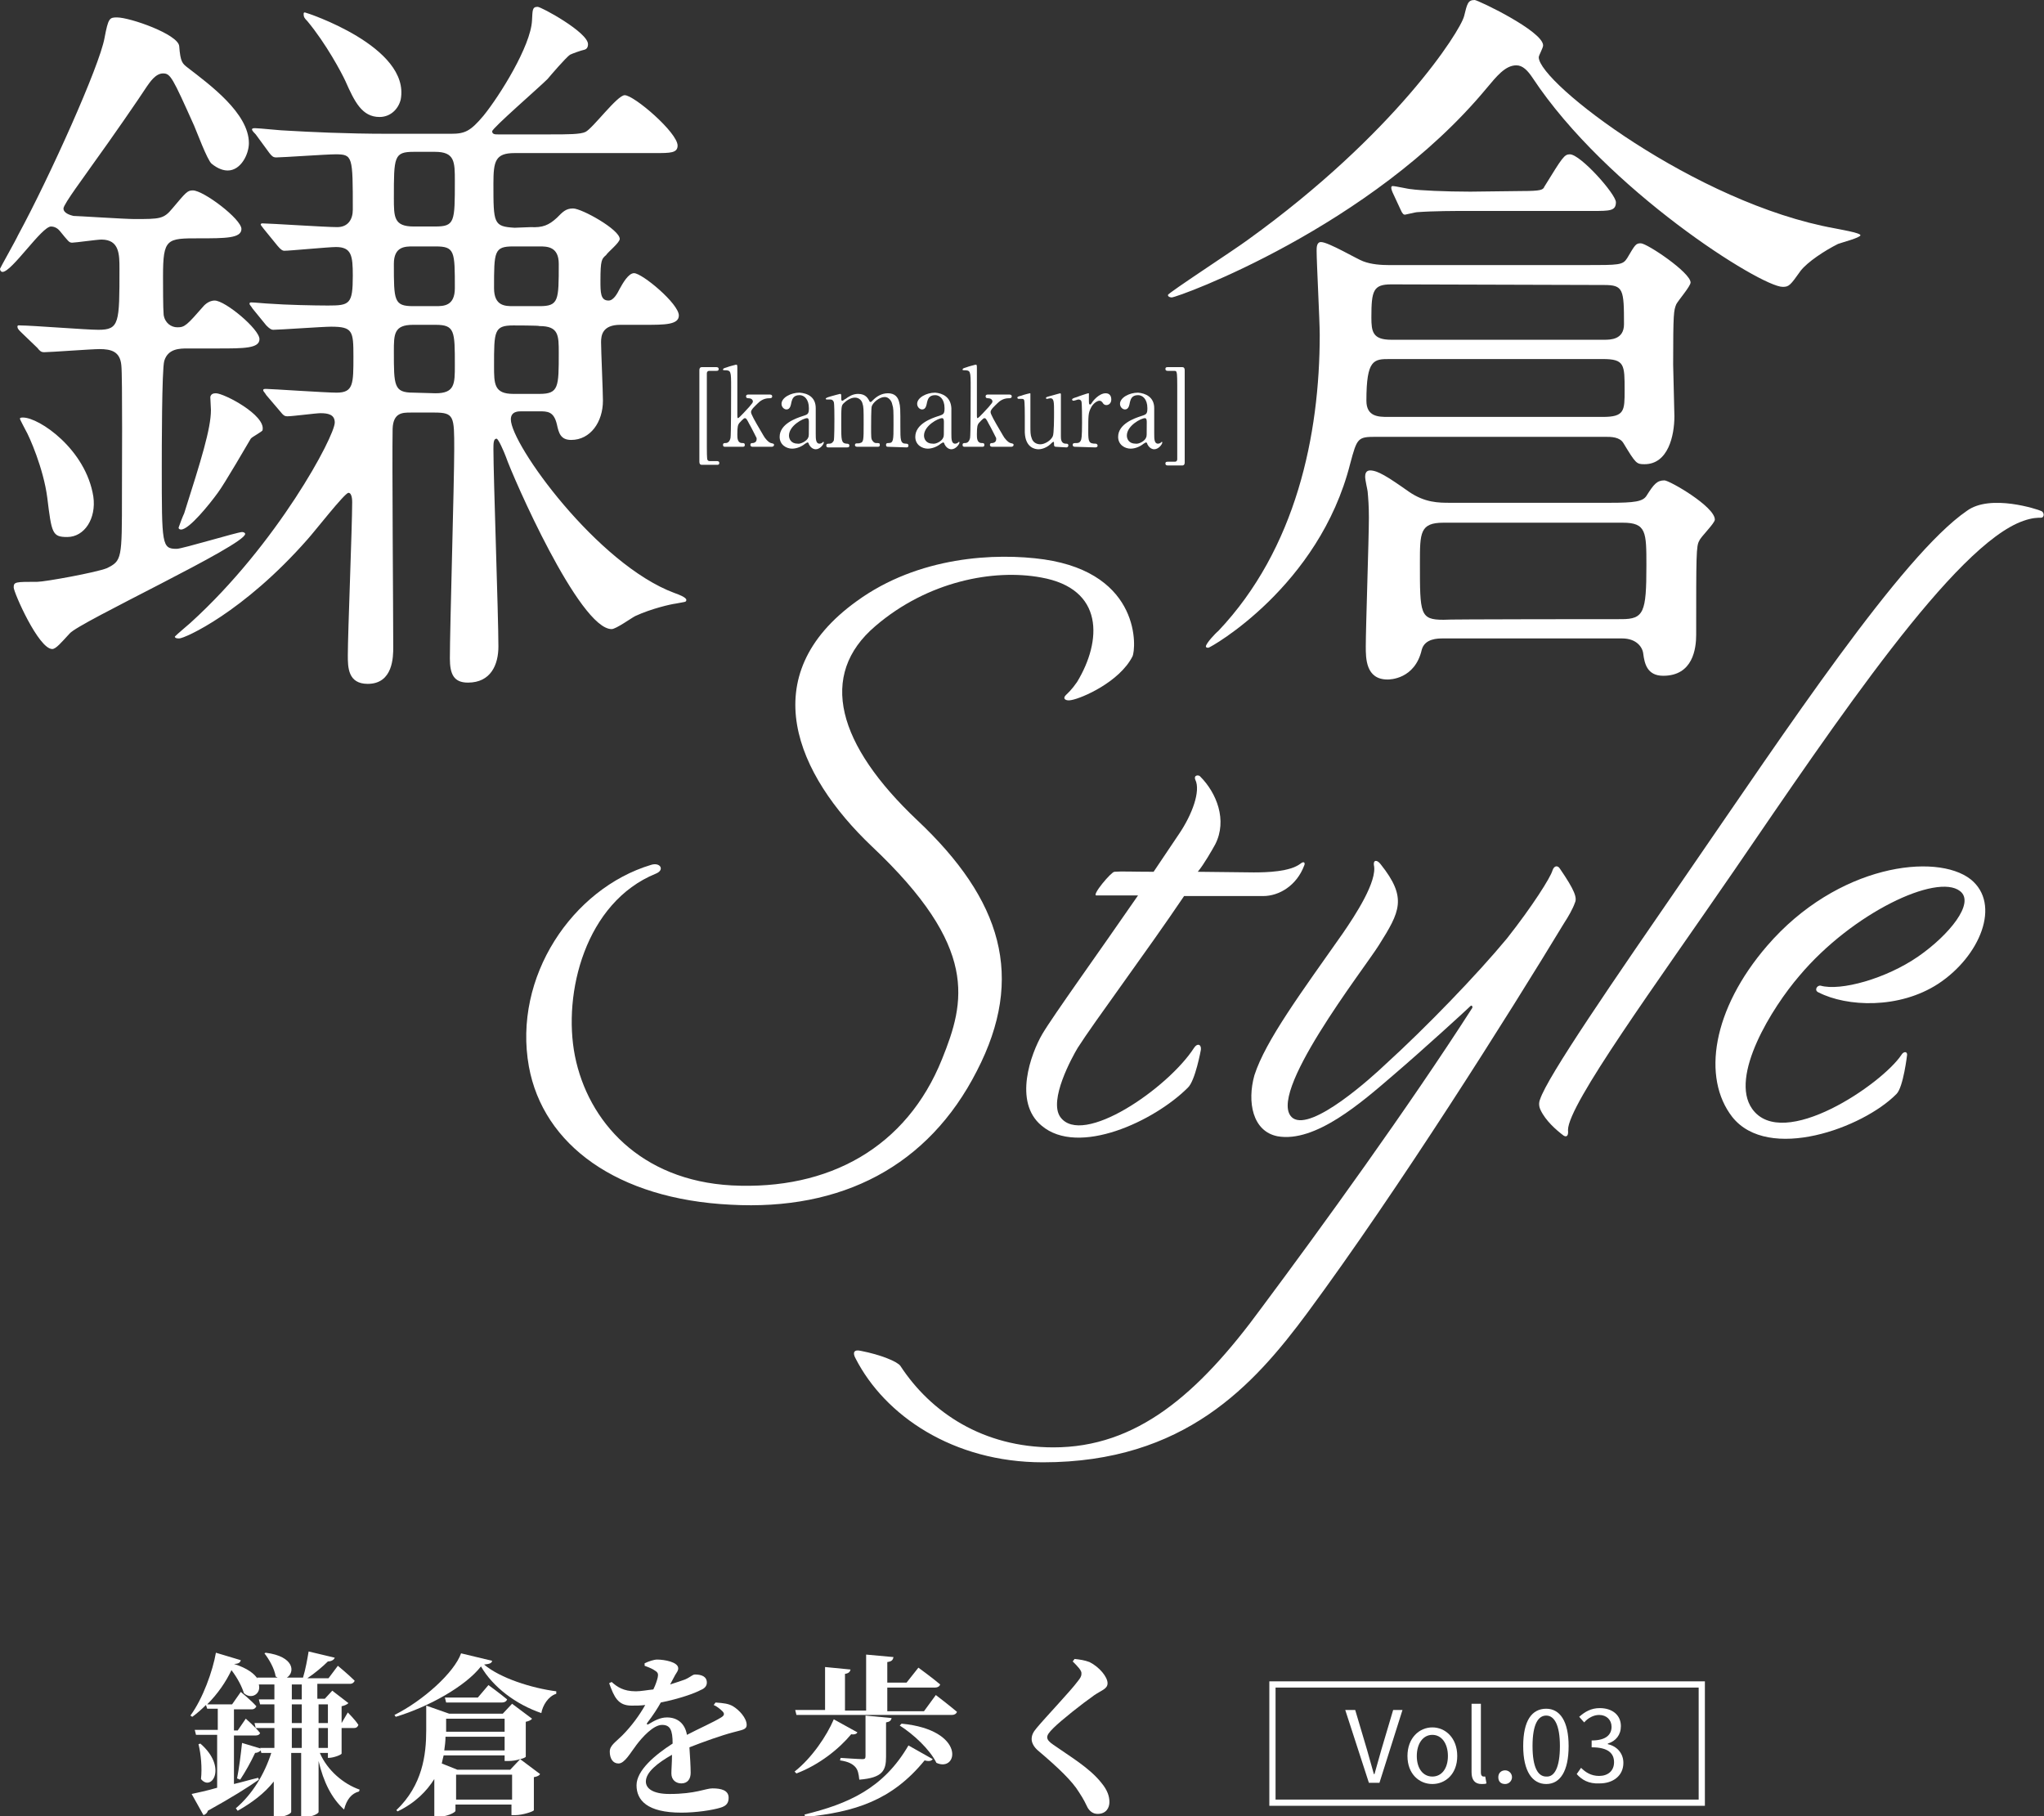 <?xml version="1.0" encoding="utf-8"?>
<!-- Generator: Adobe Illustrator 27.7.0, SVG Export Plug-In . SVG Version: 6.00 Build 0)  -->
<svg version="1.1" id="b" xmlns="http://www.w3.org/2000/svg" xmlns:xlink="http://www.w3.org/1999/xlink" x="0px" y="0px"
	 viewBox="0 0 328.5 291.9" style="enable-background:new 0 0 328.5 291.9;" xml:space="preserve">
<rect x="0" y="0" width="328.5" height="291.9" fill="#333333" stroke="none"/>
<style type="text/css">
	.st0{fill:#FFFFFF;}
</style>
<g id="c_00000140725658177481949520000000756668357082850183_">
	<g>
		<path class="st0" d="M3.4,53.4C3,53,2.8,52.8,2.8,52.5s0.3-0.2,0.5-0.2c1.8,0,10.6,0.7,12.5,0.7c3.4,0,3.4-1.1,3.4-9.8
			c0-2.3,0-4.7-2.9-4.7c-0.7,0-4.2,0.5-4.7,0.5s-0.6-0.2-2-1.9c-0.5-0.6-1.1-0.7-1.4-0.7c-1.5,0-6.3,7.3-7.8,7.3
			c-0.2,0-0.4-0.2-0.4-0.5c0-0.1,2.6-4.7,2.9-5.4C8,28.4,16,10.6,16.8,6.1c0.6-3.2,0.8-3.3,2-3.3c2.1,0,9.8,2.7,10,4.6
			c0.2,2.6,0.5,2.8,1.4,3.5C33.7,13.6,40,18.2,40,23c0,1.8-1.3,4.4-3.4,4.4c-0.6,0-1.5-0.2-2.6-1.1c-0.7-0.6-2.4-5.2-2.8-6.1
			c-3.5-7.8-3.8-8.4-5-8.4s-2.1,1.4-2.6,2.1c-1.3,2-5.5,8.1-8.9,12.8c-0.8,1.2-4.5,6.1-4.5,6.8c0,0.8,1.2,1.1,1.6,1.2
			c0.6,0,8.2,0.5,9.8,0.5c4.1,0,4.7,0,6.1-1.7c2.2-2.6,2.4-2.9,3.3-2.9c1.7,0,7.8,4.6,7.8,6.2c0,1.5-2.6,1.5-6.8,1.5
			c-5.2,0-5.8,0-5.8,6.1c0,1.3,0,5.2,0.1,6.2c0.2,1.3,1.2,2,2.2,2c1.2,0,1.5-0.3,4.3-3.5c0.5-0.5,1.1-0.8,1.7-0.8
			c1.7,0,7.2,4.6,7.2,6.2c0,1.5-2.5,1.5-6.7,1.5h-4.8c-1.3,0-3.2,0-3.8,2C26,59.3,26,72.6,26,75c0,12.6,0,13.2,2.4,13.2
			c0.9,0,9.8-2.7,10.5-2.7c0.2,0,0.5,0.1,0.5,0.3c0,1.8-26.7,14.2-28.2,16c-1.3,1.4-2.2,2.5-2.8,2.5c-2.2,0-6.2-9.1-6.2-9.9
			c0-0.9,0.3-0.9,3.8-0.9c1.2,0,9.5-1.5,11.2-2.2c2.4-1.2,2.4-1.5,2.4-11.8c0-2.1,0.1-19.3-0.1-20.8c-0.2-2.2-1.6-2.6-3.5-2.6
			c-1.3,0-7.9,0.5-8.9,0.5c-0.5,0-0.7-0.2-1.1-0.7L3.4,53.4L3.4,53.4z M10.8,86.3c-2.4,0-2.5-0.6-3.2-6.3C7,75.3,4.7,70.1,4.1,69.1
			c-0.1-0.2-0.9-1.7-0.9-1.8c0-0.2,0.3-0.2,0.5-0.2c2.6,0,10.1,5.1,11.3,12.7C15.5,83.3,13.6,86.3,10.8,86.3L10.8,86.3z M85.3,36.5
			c1.9,0.1,2.9-0.3,4.2-1.5c0.9-0.9,1.4-1.5,2.6-1.5c1.4,0,7.5,3.4,7.5,4.9c0,0.6-1.9,2.1-2.2,2.6c-0.7,0.6-0.9,0.8-0.9,4.1
			c0,1.9,0,3.2,1.3,3.2c0.8,0,1.4-1.1,1.8-1.9c0.5-0.9,1.4-2.5,2.3-2.5c1.3,0,7.2,4.9,7.2,6.8c0,1.5-2.3,1.5-5.4,1.5h-4
			c-2.9,0-3.1,1.7-3.1,2.8c0,1.4,0.3,7.9,0.3,9.4c0,3.4-2,6.3-5.1,6.3c-1.7,0-2-1.1-2.3-2.5c-0.5-2.1-1.5-2.1-2.9-2.1h-2.8
			c-0.5,0-1.7,0-1.7,1.3c0,4,13.9,23.3,26.3,27.9c0.6,0.2,1.9,0.7,1.9,1.1s-0.2,0.3-1.7,0.6c-0.8,0.1-3.9,0.8-6.5,2
			c-0.6,0.3-3.1,2.1-3.8,2.1c-5.2,0-15.9-24.5-17-27.7c-0.3-0.8-1.2-2.9-1.5-2.9c-0.5,0-0.5,0.8-0.5,1.7c0,4.5,0.8,26.7,0.8,31.7
			c0,2.9-1.2,5.8-4.9,5.8c-2.3,0-2.9-1.4-2.9-3.9c0-4.8,0.7-28.3,0.7-33.6s0-5.9-3.2-5.9H66c-1.3,0-2.8,0-2.9,2.6
			C63,74,63.2,98.4,63.2,104c0,1.5,0,5.9-4.1,5.9c-3.2,0-3.2-2.7-3.2-4.6c0-3.5,0.7-20.7,0.7-24.6c0-0.2,0-1.5-0.6-1.5
			s-5.5,6.3-6.6,7.5c-10.3,11.7-19.7,15.9-20.6,15.9c-0.2,0-0.7,0-0.7-0.3c0.6-0.6,1.6-1.4,2.5-2.2c14-12.7,23.2-30,23.2-32.2
			c0-1.3-1.1-1.5-2.3-1.5c-0.7,0-4.5,0.5-5.3,0.5c-0.5,0-0.7-0.2-1.1-0.7l-2.3-2.7c-0.3-0.5-0.5-0.6-0.5-0.8c0-0.2,0.2-0.2,0.5-0.2
			c0.8,0,9.5,0.6,11.3,0.6c2.7,0,2.7-1.4,2.7-5.8c0-4.1-0.1-4.8-3.6-4.8c-1.3,0-8.3,0.5-9.3,0.5c-0.3,0-0.6-0.2-1.1-0.7l-2.2-2.7
			c-0.3-0.5-0.5-0.6-0.5-0.8c0-0.2,0.2-0.2,0.3-0.2c0.5,0,2.5,0.2,2.9,0.2c2.6,0.2,7.3,0.3,9.4,0.3c3.5,0,4-0.2,4-4.8
			c0-3.2-0.2-4.6-2.7-4.6c-1.2,0-7.4,0.6-8.3,0.6c-0.3,0-0.6-0.2-1.1-0.8l-2.2-2.7c-0.2-0.3-0.5-0.6-0.5-0.7c0-0.2,0.2-0.2,0.3-0.2
			c1.1,0,10.1,0.6,12,0.6c1.7,0,2.5-1.2,2.5-2.8c0-8.6,0-8.9-2.8-8.9c-1.4,0-8.5,0.5-9.5,0.5c-0.5,0-0.7-0.2-1.1-0.7l-2.2-3
			c-0.2-0.2-0.6-0.6-0.6-0.8s0.3-0.2,0.5-0.2c0.7,0,4.3,0.4,5.2,0.4c3.4,0.2,9.4,0.5,16.1,0.5h10.2c2.2,0,3.1-0.4,5.2-2.9
			c2.6-3.2,7.6-11.2,7.8-15.3c0.1-1.6,0-2.2,0.9-2.2c0.6,0,8.1,4.1,8.1,6c0,0.5-0.2,0.8-0.6,0.9c-0.5,0.1-1.9,0.6-2.3,0.8
			c-0.7,0.5-3.1,3.3-3.6,3.9c-1.4,1.4-8.9,7.9-8.9,8.4s0.5,0.5,0.9,0.5h8.5c2.7,0,4.8,0,5.6-0.4c1.2-0.6,5.1-5.9,6.3-5.9
			c1.5,0,8.5,6,8.5,8.1c0,1.2-1.2,1.2-3.5,1.2H82.7c-3.1,0-3.4,1.3-3.4,4.9c0,6.4,0,6.9,3.4,7.1L85.3,36.5L85.3,36.5z M40.3,70.5
			C40,71,36,77.9,35,79.2c-1.3,1.8-4.6,5.9-5.9,5.9c-0.2,0-0.4-0.1-0.4-0.3c0.2-0.6,0.7-1.9,0.9-2.3c2.7-8.5,4.3-13.6,4.3-16.6
			c0-0.3-0.1-1.8-0.1-2.1c0.1-0.5,0.5-0.6,0.9-0.6c1.3,0,8,3.5,7.5,5.9C42.3,69.3,40.5,70.2,40.3,70.5L40.3,70.5z M61,18.8
			c-2.8,0-4-2.4-5.5-5.8c-0.6-1.3-3.1-6-6.1-9.6c-0.5-0.5-0.6-0.7-0.6-1.1c0-0.2,0-0.3,0.2-0.3s17,5.5,15.4,14
			C64,17.6,62.7,18.8,61,18.8L61,18.8z M69.9,36.4c3.2,0,3.2-0.7,3.2-7.3c0-3.1,0-4.7-3.2-4.7h-3.4c-3.2,0-3.2,0.8-3.2,7.4
			c0,3.1,0,4.6,3.2,4.6H69.9z M70,49.2c1.3,0,3.1,0,3.1-2.9c0-5.9,0-6.7-3.1-6.7h-3.6c-1.3,0-3.1,0-3.1,2.8c0,5.9,0,6.8,3.1,6.8H70z
			 M70,63.2c3.1,0,3.1-1.5,3.1-4.5c0-5.5,0-6.5-3.1-6.5h-3.6c-3.1,0-3.1,1.5-3.1,4.3c0,5.5,0,6.6,3.1,6.6L70,63.2L70,63.2z
			 M82.5,39.6c-3.1,0-3.1,0.8-3.1,6.7c0,2.9,1.8,2.9,3.1,2.9h4.2c3.1,0,3.1-0.9,3.1-6.8c0-2.8-1.9-2.8-3.1-2.8
			C86.7,39.6,82.5,39.6,82.5,39.6z M82.5,52.3c-3.1,0-3.1,0.9-3.1,6.5c0,2.9,0,4.5,3.1,4.5h4.2c3.1,0,3.1-1.1,3.1-6.6
			c0-2.8,0-4.3-3.1-4.3C86.7,52.3,82.5,52.3,82.5,52.3z"/>
		<path class="st0" d="M295.4,39.2c-2.2,1.1-4.9,2.9-6,4.3c-1.7,2.4-1.9,2.6-2.9,2.6c-3.5,0-28.3-15.6-40.2-33.6
			c-0.8-1.2-1.6-2-2.6-2c-1.8,0-3.2,1.8-4.8,3.7c-18.5,22.3-49.6,33.6-50.6,33.6c-0.2,0-0.6-0.1-0.6-0.4s10.9-7.4,12.9-8.9
			c23.6-17,34.1-33.5,34.7-35.9c0.5-2,0.6-2.6,1.7-2.6c0.5,0,11,5,11,7.3c0,0.4-0.7,1.6-0.7,1.9c0,4.1,25.3,23.5,47.6,27.5
			c0.4,0.1,4.1,0.7,4.1,1.1C299,38.2,295.9,39,295.4,39.2L295.4,39.2z M254.8,42.6c5.4,0,6,0,6.7-1.1c1.3-2.2,1.4-2.4,2.2-2.4
			c1,0,8,4.7,8,6.3c0,0.6-2,2.9-2.3,3.5c-0.4,1-0.5,1.3-0.5,9.7c0,0.5,0.2,7.7,0.2,8.3c0,3.1-1,7.7-4.8,7.7c-1.3,0-1.4-0.1-3.4-3.4
			c-0.6-1-2-1-2.9-1h-36.9c-2.9,0-3,0.2-4.1,4.3c-5,19.8-22.5,29.6-22.8,29.6s-0.4-0.1-0.4-0.2c0-0.5,1.6-2.2,2-2.5
			c12.5-13.2,16.3-31.5,16.3-47.6c0-2.2-0.5-11.6-0.5-13.5c0-0.5,0-1.4,0.7-1.4c1.2,0,5.9,2.8,6.8,3.1c1.3,0.5,2.9,0.6,4.1,0.6
			L254.8,42.6L254.8,42.6z M258.7,80.8c4,0,5.3-0.2,5.9-1.1c1.2-1.9,1.7-2.5,2.9-2.5c0.8,0,8.1,4.2,8.1,6.3c0,0.6-2.3,2.8-2.5,3.4
			c-0.5,0.8-0.5,2.3-0.5,15.1c0,2.2-0.5,6.6-5.3,6.6c-2.6,0-3-2-3.2-3.5c-0.1-1.1-1.1-2.5-3.4-2.5h-28.8c-0.8,0-2.9,0-3.4,1.8
			c-1.1,4.8-5.2,4.8-5.5,4.8c-3.5,0-3.5-3.4-3.5-5.3c0-3,0.5-17.5,0.5-20.7c0-1.9-0.1-3.1-0.2-4.2c0-0.2-0.4-1.8-0.4-2.4
			c0-0.4,0.1-1,0.8-1c1.2,0,2.8,1,6.2,3.4c2.6,1.8,4.8,1.8,6.7,1.8L258.7,80.8L258.7,80.8z M257.6,67c3.5,0,3.5-1,3.5-4.3
			c0-4.1,0-5-3.5-5h-34.2c-2.6,0-3.8,0-3.8,6.7c0,2.6,2,2.6,3.5,2.6L257.6,67L257.6,67z M223.6,45.7c-2.9,0-3.2,1-3.2,5.3
			c0,2.3,0.2,3.6,3.2,3.6h34.2c1,0,3.2,0,3.2-2.5c0-5.6-0.1-6.3-3.2-6.3L223.6,45.7L223.6,45.7z M244.6,30.7c3.1,0,3.4-0.2,3.6-0.7
			c2.9-4.7,3.2-5.2,4.1-5.2c1.7,0,7.4,6.4,7.4,7.7c0,1.4-1,1.4-3.7,1.4h-20.2c-1.9,0-5.4,0-8.1,0.2c-0.2,0-1.8,0.4-1.9,0.4
			c-0.2,0-0.4-0.1-0.7-0.8l-1.3-2.8c-0.2-0.5-0.2-0.6-0.2-0.8c0-0.1,0.1-0.2,0.2-0.2c0.5,0,2.6,0.5,3,0.5c1.3,0.2,5.5,0.4,9.5,0.4
			L244.6,30.7L244.6,30.7z M260.6,99.5c3.6,0,4-1.1,4-8.6c0-5.4,0-6.9-3.8-6.9H232c-3.8,0-3.8,1.6-3.8,6.5c0,8.2,0,9.1,3.8,9.1
			C232,99.5,260.6,99.5,260.6,99.5z"/>
		<path class="st0" d="M137.7,96.6c9.9-7.2,22.3-7.8,30.1-6.7c15.7,2.3,14.8,14.4,14.2,15.6c-2.1,4.1-8.1,6.7-9.8,7
			c-0.9,0.2-1.5-0.2-0.9-0.8c0.3-0.3,0.9-0.8,1.8-2.1c4-6.6,4.4-15-5.8-16.8c-7.6-1.4-18.2,0.6-26.6,7.8c-9.3,7.9-6.1,19.1,6.7,31.2
			c13.6,12.8,17.4,25.2,9.6,40.3c-7.8,15.3-21.7,22.5-39.6,21.5c-18.2-0.9-30.1-9.6-32.4-22.2c-2.6-14.4,7-28.6,19.6-32.4
			c1.5-0.5,2.3,0.8,0.8,1.4c-11.3,4.6-15,19.2-13,29.3c2.1,10.5,10.5,20,25.2,20.8c15.6,0.8,28.1-6.1,33.8-20.3
			c3.7-9.2,6-17.9-11.3-34.2C128,124.5,121,108.6,137.7,96.6L137.7,96.6z"/>
		<g>
			<path class="st0" d="M201.5,140.2c2.1,0,5.8-0.1,7.5-1.4c0.6-0.5,0.8-0.1,0.6,0.3c-1.2,3.2-4,4.9-6.6,4.9h-12.7
				c-6,8.9-14.5,20.3-17.1,24.4c-0.9,1.5-4.7,8.4-2.8,11.1c3.5,4.9,17.3-4.6,21.5-11.1c0.5-0.8,1.2-0.6,1.1,0.3c0,0-0.9,5-2.1,6.1
				c-5.4,5.4-17.6,11.1-23.5,6.1c-4.6-3.8-1.7-11.6,0.1-14.7c1.7-2.9,9.2-13.3,15.4-22.3h-6.7c-0.8,0,2.4-3.8,2.9-3.8
				c1.2-0.1,2.8,0,6.3,0l4.1-6.1c2.1-3.1,3.5-6.9,2.6-8.7c-0.3-0.8,0.6-0.8,0.8-0.5c2.6,2.6,4.4,7,2.4,10.9
				c-0.5,0.9-1.8,3.2-2.8,4.4L201.5,140.2L201.5,140.2z"/>
			<path class="st0" d="M236.6,162c0.1-0.1,0-0.6-0.3-0.3c-0.5,0.5-7.6,7-12.4,11.1c-5,4.3-12.5,10.9-18.6,9.8
				c-4-0.8-4.9-5.5-3.7-9.8c1.8-5.6,7.6-13.4,14.2-22.8c2-2.9,5.6-8.4,5-11c-0.1-0.8,0.5-0.9,1.1-0.1c4.3,5.4,3.1,7.6-0.3,13
				c-2.3,3.7-18.5,24.4-13.8,27.8c3.1,2.1,12.7-6.6,14.8-8.6c6.6-6,14.8-14.5,19.6-20.3c4.1-5.2,7-9.8,7.3-10.9
				c0.3-0.9,0.9-0.8,1.2-0.3c2.4,3.5,2.8,4.7,2.4,5.5c-0.3,0.9-1.1,2.3-1.7,3.2c-8.9,14.7-26.6,42.8-41.3,62.7
				c-8.6,11.6-19.7,24-42.5,24c-14.4,0-25.4-7.5-30.1-16.7c-0.5-0.9-0.3-1.5,0.9-1.2c3.1,0.6,5.8,1.7,6.3,2.4
				c4.9,7.5,13.3,13.1,24.6,13.1c13.3,0,23.2-8.4,33.5-22.5C212.2,197.5,226.4,177.9,236.6,162L236.6,162z"/>
			<path class="st0" d="M251.3,182.5c-1.2-0.9-2.9-2.4-3.7-4.1c-0.3-0.6-0.3-1.2-0.1-1.7c1.2-3.7,11.6-18.8,24-36.8
				c15.3-22.2,34.1-50.6,44.6-57.8c3.8-2.8,11.5-0.2,11.9,0c0.6,0.2,0.6,1.1,0,1.1c-0.5,0-1.4,0-2.8,0.5c-11,3.8-30,32.1-46.5,56.2
				c-12.5,18.2-26.7,37.6-26.7,41.7C252.1,182.5,251.8,182.8,251.3,182.5L251.3,182.5z"/>
			<path class="st0" d="M281.6,178.2c4.9,6.9,20.9-4,24-8.7c0.3-0.5,0.9-0.6,0.9,0c0,0-0.6,5.2-1.7,6.3c-5.4,5.5-20.6,11-26.4,3.7
				c-4.9-6.3-3.2-17.3,5.6-27.5c11.3-13.1,27.2-15,32.7-10.7c5,4,1.5,12.4-5.2,16.8c-6.3,4.1-14.7,3.7-19.2,1.4
				c-0.8-0.3-0.3-1.2,0.3-1.1c3.2,0.9,10.5-1.1,15.7-4.7c4.9-3.4,9.2-8.6,6.7-10.5c-3.7-2.9-17.3,3.5-25.8,13.6
				C284.8,161.9,277.9,173,281.6,178.2L281.6,178.2z"/>
		</g>
		<g>
			<path class="st0" d="M114,59.6c-0.3,0-0.4,0.2-0.4,0.4c0,0.3,0,10.1,0,11.9c0,0.3,0,1.9,0.1,2c0.1,0.2,0.3,0.2,0.4,0.2h1.1
				c0.1,0,0.4,0,0.4,0.3s-0.2,0.3-0.4,0.3h-2.4c-0.3,0-0.4-0.2-0.4-0.5V59.5c0-0.5,0.3-0.5,0.4-0.5h2.3c0.1,0,0.4,0,0.4,0.3
				s-0.2,0.3-0.4,0.3H114z"/>
			<path class="st0" d="M121,71.8c-0.1,0-0.4,0-0.4-0.3s0.2-0.3,0.4-0.3c0.1,0,0.6-0.1,0.6-0.6c0-0.1,0-0.1,0-0.2
				c-0.1-0.2-1-2-1.2-2.3c-0.4-0.8-0.5-0.9-0.7-0.9s-0.8,0.7-0.9,0.8c-0.2,0.3-0.3,0.5-0.3,1.8c0,0.6,0,1.4,0.8,1.4
				c0.2,0,0.4,0,0.4,0.3s-0.2,0.3-0.4,0.3h-2.7c-0.2,0-0.4,0-0.4-0.3s0.2-0.3,0.4-0.3c0.5,0,0.7-0.4,0.8-0.8c0.1-0.3,0.1-7,0.1-8.1
				c0-2.7,0-2.8-1.1-2.8c-0.1,0-0.2,0-0.2-0.1c0-0.2,0.1-0.2,0.7-0.4c0.2-0.1,1.4-0.4,1.4-0.4c0.2,0,0.2,0.1,0.2,0.7v7.5
				c0,0.1,0,0.4,0.1,0.4c0.2,0,1.5-1.5,1.8-1.8c0.5-0.6,0.6-0.7,0.6-0.9c0-0.1-0.1-0.5-0.7-0.5c-0.3,0-0.4-0.1-0.4-0.3
				c0-0.3,0.3-0.3,0.4-0.3h3.3c0.2,0,0.5,0,0.5,0.3s-0.3,0.3-0.5,0.3c-0.9,0-1.5,0.5-1.8,0.8c-0.4,0.4-1.1,1-1.1,1.4
				c0,0.2,0.1,0.4,0.2,0.6c0.1,0.3,1.2,2.2,1.8,3.2c0.2,0.4,0.8,1.1,1.2,1.2s0.5,0.1,0.5,0.3c0,0.2-0.2,0.3-0.4,0.3H121L121,71.8z"
				/>
			<path class="st0" d="M131.1,65.6c0,0.6,0,3.5,0,4.1c0,0.8,0,1.6,0.6,1.6c0.2,0,0.4-0.1,0.5-0.2l0.1-0.1c0,0,0.1,0,0.1,0.1
				c0,0.3-0.6,1.1-1.3,1.1c-0.5,0-0.9-0.4-1.1-0.8c0-0.1-0.1-0.3-0.2-0.3c-0.1,0-0.2,0.1-0.4,0.2c-0.6,0.5-1.4,0.8-2.1,0.8
				c-0.9,0-2-0.6-2-1.9c0-2.1,2.7-3,3.6-3.3c0.9-0.3,1.1-0.3,1.1-1.3c0-1.5-0.8-2.1-1.5-2.1c-1.1,0-1.2,0.8-1.3,1.1
				c-0.1,0.5-0.2,1.2-0.8,1.2c-0.4,0-0.8-0.4-0.8-0.9c0-1,1.5-1.8,2.9-1.8C129.8,63.2,131.1,63.8,131.1,65.6L131.1,65.6z
				 M129.9,70.3c0.1-0.2,0.1-0.3,0.1-2.4c0-0.3,0-0.7-0.3-0.7c-0.6,0-2.9,1.2-2.9,2.8c0,0.5,0.3,1.3,1.4,1.3
				C128.6,71.4,129.7,70.9,129.9,70.3L129.9,70.3z"/>
			<path class="st0" d="M142.7,71.8c-0.3,0-0.3-0.2-0.3-0.3c0-0.3,0.2-0.3,0.4-0.3c0.8,0,0.8-0.5,0.8-2.9s0-2.7-0.2-3.3
				c-0.1-0.6-0.6-1.2-1.2-1.2c-0.9,0-1.9,0.9-2.1,1.5c-0.1,0.3-0.1,2.8-0.1,3.3c0,1.7,0,1.9,0.2,2.2c0.2,0.3,0.4,0.4,0.6,0.4
				c0.5,0,0.6,0,0.6,0.3s-0.2,0.3-0.4,0.3h-3.2c-0.1,0-0.4,0-0.4-0.3c0-0.1,0.1-0.2,0.1-0.2c0.1-0.1,0.6,0,0.7-0.1
				c0.6-0.1,0.6-0.5,0.6-3s0-2.8-0.2-3.4c-0.1-0.4-0.5-0.9-1.2-0.9s-1.4,0.5-1.8,0.9c-0.4,0.4-0.4,0.5-0.4,3.5c0,2.4,0,2.9,0.8,3
				c0.2,0,0.5,0,0.5,0.3s-0.2,0.3-0.4,0.3h-3c-0.1,0-0.3,0-0.3-0.3s0.2-0.3,0.5-0.3c0.4,0,0.6-0.3,0.7-0.5c0.1-0.4,0.1-2.9,0.1-3.5
				c0-0.5,0-2.4-0.1-2.7c-0.1-0.2-0.2-0.4-0.6-0.4c-0.1,0-0.4,0-0.5,0c0,0-0.2,0-0.2-0.1s0.1-0.2,0.8-0.4c0.4-0.1,1.4-0.4,1.5-0.4
				c0.2,0,0.2,0.1,0.2,0.5c0,0.5,0,0.6,0.2,0.6c0.1,0,0.4-0.3,0.5-0.3c0.4-0.3,1.1-0.8,2-0.8c1.3,0,1.6,0.8,1.8,1.1
				c0,0.1,0.1,0.2,0.2,0.2s0.1,0,0.4-0.3c0.5-0.5,1.3-1.1,2.4-1.1s1.6,0.6,1.8,1.4c0.2,0.7,0.2,1.1,0.2,4c0,2.1,0,2.7,0.9,2.7
				c0.1,0,0.4,0,0.4,0.3c0,0.2-0.1,0.3-0.3,0.3L142.7,71.8L142.7,71.8z"/>
			<path class="st0" d="M152.9,65.6c0,0.6,0,3.5,0,4.1c0,0.8,0,1.6,0.6,1.6c0.2,0,0.4-0.1,0.5-0.2l0.1-0.1c0,0,0.1,0,0.1,0.1
				c0,0.3-0.6,1.1-1.3,1.1c-0.5,0-0.9-0.4-1.1-0.8c0-0.1-0.1-0.3-0.2-0.3c-0.1,0-0.2,0.1-0.4,0.2c-0.6,0.5-1.4,0.8-2.1,0.8
				c-0.9,0-2-0.6-2-1.9c0-2.1,2.7-3,3.6-3.3s1.1-0.3,1.1-1.3c0-1.5-0.8-2.1-1.5-2.1c-1.1,0-1.2,0.8-1.3,1.1
				c-0.1,0.5-0.2,1.2-0.8,1.2c-0.4,0-0.8-0.4-0.8-0.9c0-1,1.5-1.8,2.9-1.8C151.5,63.2,152.8,63.8,152.9,65.6L152.9,65.6z
				 M151.6,70.3c0.1-0.2,0.1-0.3,0.1-2.4c0-0.3,0-0.7-0.3-0.7c-0.6,0-2.9,1.2-2.9,2.8c0,0.5,0.3,1.3,1.4,1.3
				C150.4,71.4,151.4,70.9,151.6,70.3L151.6,70.3z"/>
			<path class="st0" d="M159.5,71.8c-0.1,0-0.4,0-0.4-0.3s0.2-0.3,0.4-0.3c0.1,0,0.6-0.1,0.6-0.6c0-0.1,0-0.1,0-0.2
				c-0.1-0.2-1-2-1.2-2.3c-0.4-0.8-0.5-0.9-0.7-0.9s-0.8,0.7-0.9,0.8c-0.2,0.3-0.3,0.5-0.3,1.8c0,0.6,0,1.4,0.8,1.4
				c0.2,0,0.4,0,0.4,0.3s-0.2,0.3-0.4,0.3h-2.7c-0.2,0-0.4,0-0.4-0.3s0.2-0.3,0.4-0.3c0.5,0,0.7-0.4,0.8-0.8c0.1-0.3,0.1-7,0.1-8.1
				c0-2.7,0-2.8-1.1-2.8c-0.1,0-0.2,0-0.2-0.1c0-0.2,0.1-0.2,0.7-0.4c0.2-0.1,1.4-0.4,1.4-0.4c0.2,0,0.2,0.1,0.2,0.7v7.5
				c0,0.1,0,0.4,0.1,0.4c0.2,0,1.5-1.5,1.8-1.8c0.5-0.6,0.6-0.7,0.6-0.9c0-0.1-0.1-0.5-0.7-0.5c-0.3,0-0.4-0.1-0.4-0.3
				c0-0.3,0.3-0.3,0.4-0.3h3.3c0.2,0,0.5,0,0.5,0.3s-0.3,0.3-0.5,0.3c-0.9,0-1.5,0.5-1.8,0.8c-0.4,0.4-1.1,1-1.1,1.4
				c0,0.2,0.1,0.4,0.2,0.6c0.1,0.3,1.2,2.2,1.8,3.2c0.2,0.4,0.8,1.1,1.2,1.2s0.5,0.1,0.5,0.3c0,0.2-0.2,0.3-0.4,0.3H159.5
				L159.5,71.8z"/>
			<path class="st0" d="M169.7,71.8c-0.2,0-0.3-0.1-0.3-0.3c0-0.4,0-0.5-0.1-0.5s-0.4,0.3-0.5,0.4c-0.2,0.2-1,0.8-1.9,0.8
				c-0.5,0-2.1-0.2-2.2-2.7c0-0.4,0-2.2,0-2.6s0-2.3-0.1-2.6c-0.1-0.2-0.2-0.2-0.4-0.2c-0.1,0-0.4,0-0.5,0s-0.2-0.1-0.2-0.2
				s0.1-0.2,0.6-0.3c0.5-0.2,1.4-0.4,1.4-0.4c0.1,0,0.1,0,0.1,0.1c0,0,0,4.6,0,5.1c0,1,0,1.5,0.2,2c0.2,0.7,0.8,1,1.4,1
				c0.7,0,1.7-0.6,2-1.3c0.2-0.4,0.2-3.1,0.2-3.8c0-1.7,0-2.3-0.6-2.3c-0.1,0-0.5,0.1-0.5,0.1c-0.2,0-0.2-0.1-0.2-0.1
				c0-0.2,0.1-0.2,1.2-0.5c0.3-0.1,1.1-0.3,1.1-0.3l0.1,0.1c0,0.1,0,3,0,3.6c0,0.5,0,2.7,0,3.2c0,0.4,0,1.2,0.8,1.2
				c0.2,0,0.4,0,0.4,0.3c0,0.1-0.1,0.3-0.3,0.3L169.7,71.8L169.7,71.8z"/>
			<path class="st0" d="M172.8,71.8c-0.1,0-0.4,0-0.4-0.3s0.2-0.3,0.6-0.3c0.2,0,0.5,0,0.7-0.4c0.1-0.2,0.2-0.5,0.2-2.9
				c0-0.6,0-3.1-0.1-3.4c-0.1-0.2-0.2-0.3-0.5-0.3c-0.1,0-0.6,0.2-0.8,0.2c-0.1,0-0.2-0.1-0.2-0.2s0.1-0.2,0.8-0.4
				c0.2-0.1,1.7-0.6,1.8-0.6s0.1,0,0.1,0V64c0,0.9,0,1,0.2,1c0.1,0,0.1,0,0.3-0.3c0.1-0.2,1.1-1.5,2.2-1.5c0.6,0,0.9,0.4,0.9,1
				s-0.4,0.9-0.8,0.9c-0.3,0-0.5-0.2-0.6-0.4c-0.1-0.1-0.2-0.3-0.5-0.3c-0.4,0-1.1,0.5-1.4,1.2c-0.4,0.8-0.4,1.2-0.4,3.8
				c0,1.6,0.1,1.9,1.2,1.9c0.1,0,0.3,0.1,0.3,0.3c0,0.3-0.3,0.3-0.4,0.3L172.8,71.8L172.8,71.8z"/>
			<path class="st0" d="M185.5,65.6c0,0.6,0,3.5,0,4.1c0,0.8,0,1.6,0.6,1.6c0.2,0,0.4-0.1,0.5-0.2l0.1-0.1c0,0,0.1,0,0.1,0.1
				c0,0.3-0.6,1.1-1.3,1.1c-0.5,0-0.9-0.4-1.1-0.8c0-0.1-0.1-0.3-0.2-0.3c-0.1,0-0.2,0.1-0.4,0.2c-0.6,0.5-1.4,0.8-2.1,0.8
				c-0.9,0-2-0.6-2-1.9c0-2.1,2.7-3,3.6-3.3c0.9-0.3,1.1-0.3,1.1-1.3c0-1.5-0.8-2.1-1.5-2.1c-1.1,0-1.2,0.8-1.3,1.1
				c-0.1,0.5-0.2,1.2-0.8,1.2c-0.4,0-0.8-0.4-0.8-0.9c0-1,1.5-1.8,2.9-1.8C184.1,63.2,185.5,63.8,185.5,65.6L185.5,65.6z
				 M184.2,70.3c0.1-0.2,0.1-0.3,0.1-2.4c0-0.3,0-0.7-0.3-0.7c-0.6,0-2.9,1.2-2.9,2.8c0,0.5,0.3,1.3,1.4,1.3
				C183,71.4,184,70.9,184.2,70.3L184.2,70.3z"/>
			<path class="st0" d="M188.8,74.2c0.3,0,0.4-0.2,0.4-0.4c0-0.3,0-10.5,0-11.9c0-0.3,0-1.9-0.1-2c0-0.3-0.3-0.3-0.3-0.3h-1.1
				c-0.1,0-0.4,0-0.4-0.3s0.2-0.3,0.4-0.3h2.3c0.3,0,0.4,0.2,0.4,0.5v14.8c0,0.5-0.3,0.5-0.4,0.5h-2.3c-0.1,0-0.4,0-0.4-0.3
				s0.2-0.3,0.4-0.3L188.8,74.2L188.8,74.2z"/>
		</g>
	</g>
	<g>
		<path class="st0" d="M52.7,282.5v-0.8h-1.3c1.2,2.8,3.8,5,6.4,5.9l-0.1,0.3c-1.2,0.3-2,1.3-2.4,2.9c-2-1.8-3.3-4.4-4.1-7.8v8.2
			c0,0.2-0.9,0.8-2.3,0.8h-0.5v-10.3h-1.6v9.5c0,0.2-0.9,0.8-2.3,0.8H44v-5.7c-1.5,1.9-3.5,3.4-5.8,4.7l-0.3-0.4
			c2.7-2.3,4.6-5.5,5.7-8.9H42l-0.1-0.4c-0.2,0.2-0.5,0.4-0.9,0.4c-0.7,1.5-1.6,3.1-2.4,4.3l-0.5-0.2c0.3-1.5,0.6-3.8,0.8-5.7l3,0.9
			l-0.1-0.1h2.3v-3.2h-3l-0.2-0.8h3.2v-3h-2.3l-0.2-0.8h2.5v-2.4h-2.5c0.4,1.5-1.2,2.5-2.4,1.4c-0.3-1-1-2.4-2-3.7
			c-0.9,1.9-2.2,3.8-3.9,5.5h4l1.4-2c0,0,1.6,1.3,2.5,2.3c-0.1,0.3-0.4,0.5-0.7,0.5h-2.9v3.4h0.6l1.3-1.9c0,0,1.5,1.3,2.3,2.3
			c-0.1,0.3-0.4,0.4-0.7,0.4h-3.5v7.8c1.3-0.3,2.6-0.7,3.9-1l0.1,0.3c-1.7,1.2-4.4,2.9-8.2,5c-0.1,0.4-0.4,0.6-0.7,0.7l-1.9-3.4
			c0.9-0.2,2.4-0.5,4.1-1v-8.5h-3.4l-0.2-0.8H35v-3.4h-1.7l-0.2-0.6c-0.7,0.7-1.5,1.4-2.2,1.9l-0.3-0.2c2-2.7,3.6-7.2,4.1-10.1
			l4,1.2c-0.1,0.4-0.4,0.6-1.1,0.6l0,0c2.2,0.7,3.3,1.6,3.8,2.4l-0.1-0.2h3.3c-0.1-0.1-0.2-0.1-0.3-0.2c-0.2-1.3-1.1-2.8-1.8-3.7
			l0.2-0.1c4.7,0.6,4.7,3.2,3.4,4h2.6c0.4-1.3,0.7-3,0.9-4.2l4.2,1c-0.1,0.3-0.5,0.6-1.1,0.6c-0.8,0.8-2.1,1.9-3.3,2.7h3.4l1.5-2
			c0,0,1.7,1.4,2.7,2.4c-0.1,0.3-0.4,0.5-0.7,0.5H51v2.4h1.2l1.2-1.3l2.6,2c-0.2,0.2-0.6,0.4-1.1,0.5v2.7l0,0l1-1.7
			c0,0,1.2,1.2,1.7,2c-0.1,0.3-0.3,0.5-0.7,0.5h-2v4.1c0,0.2-1.3,0.7-2.1,0.7L52.7,282.5L52.7,282.5z M32.2,280.2
			c4.4,3.8,1.8,7.8,0.1,5.7c0.2-1.8,0-4-0.4-5.6L32.2,280.2z M46.9,273.1h1.6v-2.4h-1.6V273.1z M46.9,276.9h1.6v-3h-1.6V276.9z
			 M48.5,280.9v-3.2h-1.6v3.2H48.5z M51.2,273.9v3h1.5v-3H51.2z M52.7,280.9v-3.2h-1.5v3.2H52.7z"/>
		<path class="st0" d="M79.1,266.9c-0.1,0.4-0.4,0.5-1.3,0.6c2.6,2.2,7.7,3.8,11.6,4.3v0.4c-1.3,0.4-2.2,1.9-2.4,3.1
			c-4.1-1.4-7.8-4.2-9.7-7.5c-2.5,3.2-8.4,6.5-13.7,8.1l-0.2-0.3c4.6-2.3,9.6-6.8,10.7-9.9L79.1,266.9L79.1,266.9z M84.5,282.3
			c0,0.1-0.4,0.3-0.9,0.4l3.2,2.4c-0.1,0.2-0.4,0.4-1,0.5v5.3c0,0.2-1.8,0.8-3,0.8h-0.6V290h-9v1c0,0.3-1.5,1-3,1h-0.4v-6.1
			c-1.2,1.9-3,3.8-5.9,5.2l-0.2-0.2c4.2-4,4.8-8.9,4.8-12.8v-4l3.7,1.3h8.6l1.5-1.6l3.2,2.4c-0.1,0.2-0.5,0.4-1,0.5L84.5,282.3
			L84.5,282.3z M83.6,282.7c-0.6,0.2-1.3,0.3-1.9,0.3h-0.6v-0.9h-9.8c-0.1,0.4-0.2,0.8-0.3,1.3l2.5,1H82L83.6,282.7L83.6,282.7z
			 M81.1,279.1h-9.5c0,0.7-0.1,1.5-0.2,2.2h9.7V279.1L81.1,279.1z M78.5,270.8c0,0,1.8,1.3,3,2.3c-0.1,0.3-0.4,0.5-0.8,0.5h-9
			l-0.2-0.8h5.3L78.5,270.8L78.5,270.8z M71.7,276.2v2.1h9.4v-2.1H71.7z M82.3,289.2v-4h-9v4H82.3z"/>
		<path class="st0" d="M115,273.6c1.4,0.1,2.1,0.2,2.8,0.6c1,0.6,2.2,1.9,2.2,3c0,0.8-0.8,0.8-2.2,1.2c-1.9,0.5-4.7,1.5-7,2.4
			c0.1,1.5,0.2,3.1,0.2,4.1s-0.5,1.7-1.5,1.7c-0.8,0-1.6-0.5-1.6-1.6c0-0.7,0.1-1.8,0.1-3c-2.3,1.3-4.2,2.8-4.2,4.3
			c0,1.1,1.1,2,3.8,2c4.2,0,5.8-0.9,6.9-0.9c1.4,0,2.6,0.3,2.6,1.5c0,0.8-0.3,1.3-1.3,1.6c-1.3,0.4-3.9,0.8-6.3,0.8
			c-5.5,0-7.2-2-7.2-4.4s3-4.9,5.8-6.7c0-2.2-0.4-3-1.7-3c-1.4,0-3.2,2-4.1,3.2c-1,1.3-1.9,3-2.9,3c-0.9,0-1.4-0.8-1.4-1.9
			c0-1,0.9-1.5,2-2.6c1.5-1.5,2.8-3.3,3.7-4.9c-0.7,0.1-1.5,0.1-2.2,0.1c-2.2,0-2.8-1.4-3.6-3.6l0.4-0.2c0.9,0.8,1.9,1.5,3.9,1.5
			c0.8,0,1.8-0.2,2.8-0.3c0.4-0.8,0.6-1.5,0.7-1.9c0.1-0.5,0.1-0.8-0.4-1.1c-0.4-0.3-0.9-0.5-1.7-0.8v-0.4c0.6-0.3,1.5-0.6,2-0.6
			c1.2,0,3.4,0.4,3.4,1.4c0,0.4-0.2,0.6-0.5,1.1l-0.8,1.5c1-0.3,1.8-0.6,2.4-0.8c0.9-0.4,1.2-0.8,1.6-0.8c1,0,1.9,0.3,1.9,1.3
			c0,0.4-0.2,0.9-1,1.2c-0.9,0.5-3.4,1.4-6.4,2c-0.5,0.9-1.2,2-2.2,3.3c-0.1,0.2,0,0.3,0.2,0.2c1-0.6,1.9-1.1,3-1.1
			c1.7,0,2.9,1,3.2,2.8c1.9-1,4.2-2,5.5-2.8c0.5-0.3,0.6-0.6,0.2-1c-0.3-0.3-0.9-0.8-1.4-1L115,273.6L115,273.6z"/>
		<path class="st0" d="M137.8,278.4c-0.1,0.2-0.4,0.4-1,0.3c-1.9,2.3-5.1,4.9-8.8,6.3l-0.3-0.3c2.8-2.2,5.2-5.8,6.3-8.4L137.8,278.4
			z M150.4,272.4c0,0,2.1,1.6,3.4,2.7c-0.1,0.3-0.4,0.5-0.8,0.5h-25l-0.2-0.8h4.8v-6.9l4.1,0.4c-0.1,0.3-0.2,0.6-0.9,0.7v5.9h3.4v-9
			l4.4,0.4c-0.1,0.4-0.2,0.7-1,0.8v3.3h3.1l1.9-2.4c0,0,2.2,1.6,3.5,2.7c-0.1,0.3-0.4,0.5-0.8,0.5h-7.7v3.8h5.9L150.4,272.4
			L150.4,272.4z M129.3,291.6c7-1.7,12.7-4.2,16.7-11.1l3.9,2.2c-0.2,0.3-0.6,0.4-1.3,0.2c-5.3,6.5-11.3,8.3-19.2,9.1L129.3,291.6
			L129.3,291.6z M135.1,282.5c0,0,2.9,0.2,3.5,0.2c0.4,0,0.5-0.1,0.5-0.5v-6.5l4.2,0.4c-0.1,0.4-0.3,0.6-0.9,0.7v5.5
			c0,2.2-0.5,3.4-4.3,3.7c-0.1-0.9-0.2-1.6-0.7-2.1c-0.4-0.4-1-0.8-2.4-1L135.1,282.5L135.1,282.5z M144.9,277
			c10.4,1,9.1,7.9,5.6,6.3c-1.1-2.2-3.7-4.6-5.9-6L144.9,277z"/>
		<path class="st0" d="M172.4,267l0.3-0.4c0.9,0.1,1.6,0.2,2.4,0.5c1.6,0.8,2.9,2.4,2.9,3.4c0,0.9-0.9,1.1-2.1,1.9
			c-2,1.4-5.4,4.1-6.6,5.3c-0.7,0.7-1,1.1-1,1.5s0.4,0.8,1,1.2c2.7,1.9,5.8,3.7,7.7,6.1c1,1.2,1.3,2.2,1.3,3.1s-0.5,1.9-1.9,1.9
			c-0.8,0-1.3-0.5-1.6-1c-0.3-0.6-0.6-1.3-1.4-2.5c-1.1-1.8-3.3-3.9-6.6-6.7c-0.7-0.6-1-1.3-1-1.8c0-0.6,0.2-1.1,0.8-1.8
			c1.5-1.8,5.5-6,6.6-7.5c0.4-0.5,0.6-0.8,0.6-1.2C173.9,268.5,173.2,267.8,172.4,267L172.4,267z"/>
	</g>
	<g>
		<g>
			<path class="st0" d="M273,271.2v18h-68v-18H273 M274,270.2h-70v20h70V270.2L274,270.2z"/>
		</g>
		<g>
			<g>
				<path class="st0" d="M216.2,274.8h1.6l1.9,6.4c0.4,1.4,0.7,2.5,1.1,3.9h0.1c0.4-1.4,0.7-2.5,1.1-3.9l1.9-6.4h1.5l-3.7,11.7H220
					L216.2,274.8z"/>
				<path class="st0" d="M226.2,282.2c0-2.9,1.9-4.6,4-4.6s4,1.7,4,4.6s-1.9,4.5-4,4.5C228.1,286.7,226.2,285.1,226.2,282.2z
					 M232.7,282.2c0-2-1-3.4-2.5-3.4s-2.5,1.4-2.5,3.4s1,3.3,2.5,3.3S232.7,284.2,232.7,282.2z"/>
				<path class="st0" d="M236.5,284.8v-11h1.5v11.1c0,0.4,0.2,0.6,0.4,0.6c0.1,0,0.1,0,0.3,0l0.2,1.1c-0.2,0.1-0.5,0.1-0.8,0.1
					C237,286.7,236.5,286,236.5,284.8z"/>
				<path class="st0" d="M240.8,285.6c0-0.7,0.5-1.1,1.1-1.1s1.1,0.5,1.1,1.1s-0.5,1.1-1.1,1.1C241.2,286.7,240.8,286.3,240.8,285.6
					z"/>
				<path class="st0" d="M244.8,280.6c0-4.1,1.4-6,3.7-6c2.2,0,3.6,2,3.6,6c0,4.1-1.4,6.1-3.6,6.1
					C246.3,286.7,244.8,284.7,244.8,280.6z M250.7,280.6c0-3.4-0.9-4.9-2.2-4.9s-2.2,1.4-2.2,4.9s0.9,4.9,2.2,4.9
					C249.8,285.6,250.7,284.1,250.7,280.6z"/>
				<path class="st0" d="M253.4,285.1l0.7-1c0.7,0.7,1.6,1.3,2.9,1.3c1.4,0,2.4-0.8,2.4-2.2c0-1.4-0.9-2.4-3.6-2.4v-1.1
					c2.4,0,3.2-1,3.2-2.2c0-1.1-0.8-1.9-2-1.9c-0.9,0-1.8,0.5-2.4,1.2l-0.8-0.9c0.9-0.8,1.9-1.4,3.3-1.4c2,0,3.4,1.1,3.4,2.9
					c0,1.4-0.8,2.4-2.1,2.8v0.1c1.4,0.3,2.5,1.4,2.5,3c0,2.1-1.7,3.3-3.8,3.3C255.3,286.7,254.2,286,253.4,285.1z"/>
			</g>
		</g>
	</g>
</g>
</svg>
